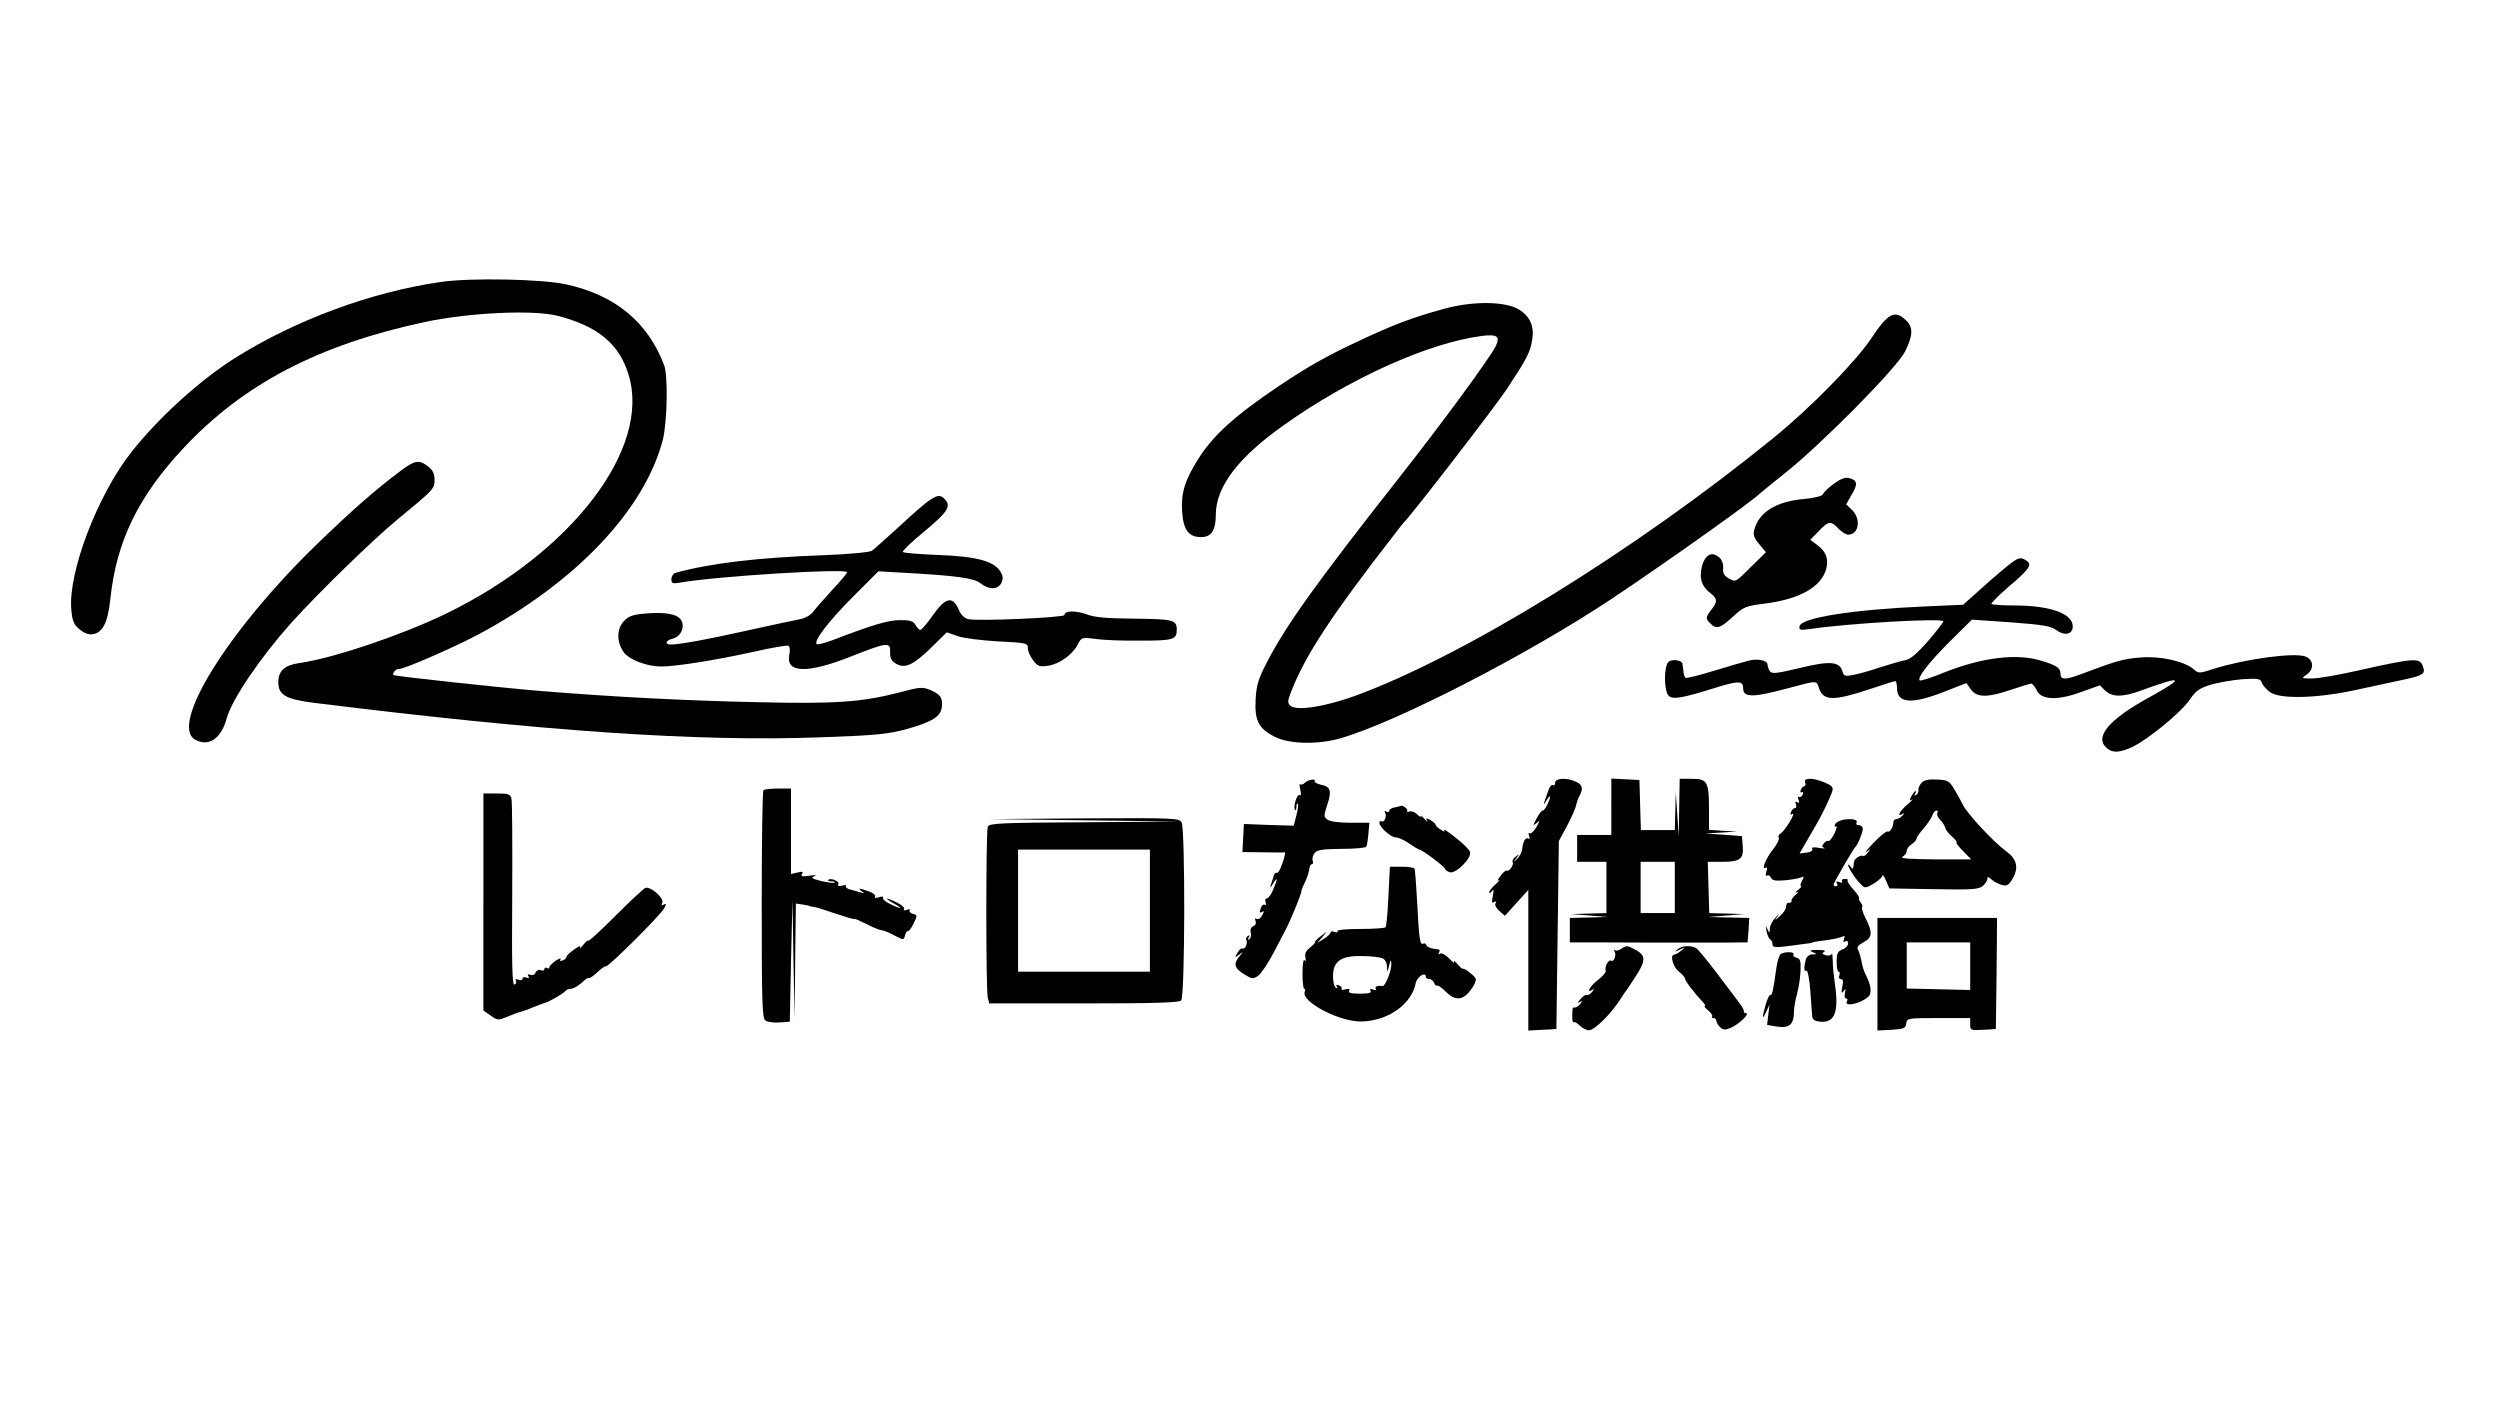 <svg preserveAspectRatio="xMidYMid meet" viewBox="0 0 1024 576" height="576pt" width="1024pt" xmlns="http://www.w3.org/2000/svg" version="1.0">
<g stroke="none" fill="#000000" transform="translate(0,576) scale(0.1,-0.1)">
<path d="M1805 4605 c-285 -41 -596 -156 -845 -313 -143 -91 -311 -243 -422
-384 -138 -175 -259 -491 -246 -644 4 -47 10 -62 33 -81 17 -15 37 -23 53 -21
42 5 64 47 74 145 25 236 114 419 300 618 245 262 553 423 988 516 184 39 446
51 546 25 164 -43 251 -115 289 -242 92 -302 -234 -728 -749 -978 -179 -87
-461 -182 -600 -202 -60 -8 -86 -32 -86 -78 0 -53 30 -70 147 -85 936 -116
1571 -160 2075 -141 231 8 274 13 353 34 105 30 139 51 143 92 3 37 -6 50 -48
68 -32 13 -43 12 -125 -10 -154 -40 -262 -48 -591 -40 -279 6 -579 21 -884 46
-156 13 -594 60 -598 65 -7 7 9 25 23 25 22 0 224 88 322 140 402 215 683 511
758 799 18 72 22 263 5 306 -67 176 -200 286 -400 330 -99 22 -392 28 -515 10z"></path>
<path d="M5915 4495 c-129 -35 -207 -64 -365 -139 -123 -58 -193 -98 -310
-176 -183 -123 -271 -203 -332 -300 -55 -87 -71 -139 -66 -216 5 -75 27 -104
78 -104 42 0 60 28 60 92 0 114 92 235 279 367 270 192 593 337 811 365 63 8
76 -2 56 -43 -27 -52 -219 -314 -390 -531 -344 -437 -468 -610 -548 -765 -34
-66 -42 -92 -45 -150 -5 -87 13 -122 83 -155 60 -28 171 -30 261 -5 227 64
772 344 1117 574 232 155 582 404 606 431 3 3 50 41 105 85 151 121 455 429
488 495 33 66 34 100 4 128 -46 44 -73 30 -141 -72 -65 -98 -251 -287 -401
-409 -572 -465 -1267 -893 -1714 -1057 -125 -45 -239 -63 -265 -41 -13 11 -13
19 4 62 59 149 165 310 423 642 17 23 34 44 37 47 30 28 370 469 421 545 82
124 97 152 105 204 9 54 -9 95 -54 123 -56 34 -188 36 -307 3z"></path>
<path d="M1643 3833 c-112 -84 -203 -165 -346 -303 -363 -352 -605 -742 -497
-800 55 -30 106 5 128 86 21 79 139 252 267 395 112 124 334 340 435 423 147
121 150 124 150 161 0 24 -7 39 -26 54 -37 29 -55 26 -111 -16z"></path>
<path d="M7512 3779 c-22 -16 -42 -35 -45 -43 -3 -8 -32 -15 -79 -20 -114 -10
-185 -55 -203 -128 -5 -18 0 -33 21 -57 l27 -33 -62 -61 c-61 -61 -61 -62 -89
-47 -20 12 -26 22 -24 42 2 14 -4 33 -13 42 -32 31 -63 15 -75 -39 -10 -45 0
-76 34 -103 31 -24 32 -36 6 -69 -24 -31 -25 -37 -4 -57 24 -25 41 -19 92 28
45 41 52 44 133 54 140 18 228 67 249 141 11 41 0 72 -37 99 l-28 21 34 35
c41 43 50 44 81 11 13 -14 31 -25 40 -25 44 0 54 64 16 101 l-24 23 23 41 c26
43 23 58 -12 67 -15 4 -35 -4 -61 -23z"></path>
<path d="M3809 3712 c-15 -9 -71 -57 -124 -107 -54 -49 -105 -95 -114 -101 -9
-6 -92 -14 -196 -18 -273 -10 -465 -33 -607 -72 -10 -3 -18 -15 -18 -26 0 -18
4 -20 38 -14 149 26 682 59 682 42 0 -3 -26 -35 -58 -69 -31 -34 -67 -74 -79
-90 -15 -20 -35 -30 -74 -37 -30 -6 -124 -26 -209 -45 -152 -34 -267 -55 -302
-55 -27 0 -21 17 7 24 33 8 51 46 36 74 -14 27 -64 36 -148 29 -55 -5 -69 -11
-90 -34 -28 -33 -27 -85 3 -126 23 -30 94 -57 152 -57 62 0 223 26 378 60 74
17 139 28 144 25 5 -3 7 -20 3 -37 -15 -75 73 -78 250 -8 152 60 165 62 163
18 -1 -25 5 -35 25 -47 37 -21 70 -5 146 69 l61 60 43 -15 c24 -9 98 -18 166
-22 118 -6 123 -7 123 -28 0 -12 10 -35 22 -50 18 -24 26 -27 60 -22 46 6 102
46 123 88 15 29 16 29 73 22 31 -5 115 -8 185 -7 132 0 147 4 147 44 0 41 -13
44 -172 46 -117 1 -164 5 -198 18 -44 16 -90 15 -90 -3 0 -11 -359 -26 -394
-17 -17 4 -31 19 -40 41 -24 55 -54 48 -105 -25 -23 -33 -46 -60 -51 -60 -5 0
-14 9 -20 20 -9 16 -21 20 -63 20 -49 0 -115 -20 -274 -81 -34 -13 -65 -21
-68 -17 -13 13 51 96 151 196 l102 102 103 -6 c219 -12 288 -22 315 -43 34
-27 70 -27 85 0 8 16 8 27 -1 44 -25 46 -96 66 -260 72 -74 3 -138 8 -142 12
-4 3 34 40 84 81 99 82 114 105 90 133 -19 21 -30 21 -63 -1z"></path>
<path d="M8242 3457 c-17 -12 -69 -56 -116 -98 l-85 -76 -158 -7 c-294 -13
-505 -46 -512 -81 -3 -16 2 -17 45 -11 167 24 544 45 544 31 0 -4 -28 -40 -62
-80 -45 -51 -72 -75 -94 -79 -16 -3 -64 -17 -105 -30 -40 -14 -90 -27 -110
-31 -31 -6 -37 -4 -42 14 -11 42 -52 45 -175 15 -96 -23 -115 -25 -123 -13 -5
8 -9 19 -9 26 0 17 -35 26 -73 18 -17 -4 -83 -23 -145 -42 -62 -19 -116 -33
-119 -29 -3 3 -7 16 -8 28 -1 13 -3 26 -4 30 -2 14 -42 19 -56 8 -21 -18 -20
-123 1 -141 18 -15 57 -8 194 35 91 28 110 28 110 -3 0 -40 41 -39 195 3 110
29 105 30 116 -4 19 -52 60 -52 216 0 48 16 91 30 96 30 4 0 7 -13 7 -28 0
-63 59 -68 192 -16 l92 36 19 -26 c24 -34 68 -34 165 -1 41 14 78 25 82 25 5
0 15 -12 22 -27 19 -41 86 -43 184 -7 l75 27 22 -22 c29 -27 71 -27 145 0 175
64 186 56 36 -27 -165 -90 -226 -162 -176 -207 24 -22 53 -21 105 3 64 30 201
142 236 194 26 38 40 47 88 62 32 9 90 19 129 22 64 4 73 2 78 -14 4 -11 19
-28 34 -39 40 -29 189 -26 347 8 66 14 154 33 195 42 85 18 95 25 85 53 -12
40 -32 38 -278 -17 -76 -17 -157 -31 -180 -30 -41 0 -42 0 -19 16 32 22 29 61
-5 74 -45 17 -242 -9 -374 -50 -61 -20 -64 -20 -84 -2 -37 32 -136 55 -217 48
-68 -5 -100 -14 -238 -66 -68 -26 -90 -27 -90 -2 0 24 -14 35 -77 54 -100 32
-243 15 -401 -48 -51 -21 -95 -35 -99 -32 -11 11 37 73 125 161 l89 88 159
-11 c132 -10 164 -15 187 -32 34 -25 67 -17 67 15 0 53 -92 86 -241 86 -47 0
-88 3 -92 6 -3 3 27 33 66 67 97 82 105 97 68 116 -14 8 -26 5 -49 -12z"></path>
<path d="M5345 2554 c-7 -7 -16 -10 -20 -6 -3 4 -3 -6 1 -22 4 -19 3 -27 -3
-23 -11 7 -28 -52 -18 -61 3 -3 5 3 5 13 0 10 3 16 6 13 3 -3 0 -25 -6 -48
l-11 -42 -102 3 -102 4 -3 -57 -3 -58 83 -1 c46 -1 86 -1 90 0 4 0 0 -20 -9
-44 -8 -25 -18 -43 -23 -40 -4 3 -10 -3 -13 -13 -2 -9 -8 -26 -12 -37 -4 -13
-1 -12 9 5 20 32 20 22 1 -24 -8 -20 -20 -36 -26 -36 -6 0 -8 -7 -5 -16 3 -8
2 -13 -3 -10 -5 3 -12 -1 -15 -10 -9 -22 -8 -26 5 -18 8 4 7 0 -1 -15 -6 -12
-16 -18 -22 -15 -7 5 -9 2 -5 -9 3 -9 -1 -18 -10 -21 -9 -4 -13 -14 -10 -26 3
-11 0 -23 -5 -27 -7 -4 -8 -1 -3 7 5 9 4 11 -4 6 -6 -4 -9 -11 -6 -16 7 -12
-5 -41 -16 -35 -4 3 -13 -5 -20 -17 -12 -22 -11 -22 7 -8 18 14 18 14 2 -6
-27 -31 -22 -50 17 -74 32 -20 38 -21 58 -7 12 8 41 51 64 95 23 44 46 88 51
98 18 34 62 141 62 151 0 6 7 24 16 41 8 17 16 41 17 52 1 11 5 20 10 20 5 0
7 6 4 14 -3 8 0 22 7 31 10 14 30 17 110 18 53 0 99 4 102 9 3 4 7 28 9 53 l4
45 -78 0 c-46 0 -84 5 -94 13 -15 11 -15 16 -1 59 20 58 14 77 -26 84 -16 4
-28 10 -25 14 7 12 -26 7 -40 -6z"></path>
<path d="M6370 2554 c0 -8 -4 -13 -9 -10 -5 3 -14 -6 -19 -22 -22 -62 -24 -67
-8 -42 18 30 21 21 4 -15 -6 -14 -15 -25 -19 -25 -5 0 -16 -15 -25 -32 -16
-31 -16 -32 0 -19 15 13 15 11 -1 -17 -10 -17 -22 -28 -27 -25 -5 4 -7 -1 -3
-11 4 -9 3 -14 -2 -11 -12 7 -22 -9 -26 -41 -1 -14 -11 -33 -21 -42 -17 -16
-17 -16 -3 3 13 18 13 19 -3 6 -10 -7 -15 -17 -12 -23 6 -10 -15 -40 -25 -34
-3 2 -15 -8 -26 -23 -12 -16 -14 -22 -4 -16 8 6 2 -1 -13 -15 -16 -14 -28 -29
-28 -35 0 -5 5 -3 11 5 7 11 8 6 4 -19 -6 -26 -4 -32 5 -26 9 5 11 4 6 -4 -5
-7 2 -20 15 -32 l23 -20 48 53 48 53 0 -288 0 -288 58 3 57 3 5 385 5 385 33
61 c18 34 34 71 37 82 2 11 8 30 14 41 17 31 13 47 -14 59 -38 18 -85 15 -85
-4z"></path>
<path d="M6600 2455 l0 -115 -70 0 -70 0 0 -55 0 -55 60 0 60 0 0 -105 0 -105
-72 -2 -73 -2 75 -6 75 -6 -77 -2 -78 -2 0 -50 0 -50 103 0 c56 0 167 -1 247
-1 80 0 197 0 262 0 l116 1 4 50 3 50 -85 2 -85 2 75 6 75 6 -72 2 -72 2 -3
105 -3 105 61 0 c72 0 87 12 82 67 l-3 38 -75 6 -75 5 65 4 65 4 -57 3 -58 4
0 85 c0 112 -7 124 -70 124 l-50 0 -2 -117 -2 -118 -6 90 -6 90 -2 -77 -2 -78
-70 0 -69 0 -3 103 -3 102 -57 3 -58 3 0 -116z m260 -330 l0 -105 -70 0 -70 0
0 105 0 105 70 0 70 0 0 -105z"></path>
<path d="M7394 2555 c3 -8 1 -15 -3 -15 -5 0 -12 -7 -15 -16 -3 -8 -2 -12 4
-9 6 3 7 -1 4 -9 -3 -9 -10 -13 -15 -10 -5 3 -6 -3 -2 -12 4 -12 3 -15 -5 -10
-8 5 -10 2 -6 -8 3 -9 2 -16 -4 -16 -5 0 -13 -7 -16 -16 -4 -10 -2 -13 6 -8 7
4 2 -10 -11 -32 -13 -21 -29 -43 -37 -47 -8 -5 -12 -13 -8 -18 3 -6 -7 -27
-23 -47 -30 -37 -50 -88 -31 -76 6 4 8 -2 3 -16 -4 -14 -3 -20 3 -16 5 3 12
-1 16 -9 4 -11 18 -14 53 -11 26 2 56 7 67 11 16 7 17 6 7 -13 -7 -12 -8 -22
-4 -22 4 0 -2 -7 -13 -16 -10 -8 -12 -13 -4 -9 8 4 6 -1 -5 -10 -11 -9 -19
-21 -17 -26 1 -5 -4 -8 -10 -7 -7 2 -12 -5 -12 -14 1 -9 -10 -27 -25 -40 -22
-20 -24 -20 -11 -3 10 15 8 14 -7 -3 -13 -13 -23 -33 -24 -45 0 -21 -1 -21
-10 -2 -7 16 -8 14 -3 -10 3 -16 10 -31 15 -33 5 -2 9 -11 9 -19 0 -13 9 -15
58 -9 31 4 68 9 82 11 14 1 25 3 25 5 0 1 11 3 25 5 53 6 90 14 100 20 6 4 7
-1 3 -11 -4 -12 -3 -15 5 -10 7 4 12 1 12 -9 0 -8 -11 -20 -24 -24 -19 -8 -23
-17 -23 -50 0 -23 3 -41 8 -41 5 0 6 -7 3 -15 -4 -8 -1 -15 6 -15 9 0 11 -10
6 -32 -5 -25 -3 -29 5 -18 9 12 10 11 6 -7 -3 -13 -1 -23 5 -23 5 0 7 -4 4 -9
-17 -27 53 -14 86 16 17 15 12 49 -12 95 -5 9 -12 31 -15 49 -3 18 -10 39 -14
48 -7 11 -1 19 23 32 36 19 37 41 6 101 -10 20 -16 39 -13 42 3 3 1 12 -5 19
-7 8 -10 16 -7 18 2 3 -8 19 -24 36 -16 18 -26 34 -23 37 3 3 -2 6 -12 6 -9 0
-14 -4 -11 -10 4 -6 -1 -7 -11 -3 -12 4 -15 3 -10 -5 4 -7 2 -12 -3 -12 -6 0
-11 3 -11 6 0 7 81 147 89 154 10 8 31 60 31 75 0 8 -7 15 -16 15 -8 0 -13 4
-10 9 8 13 -14 19 -51 14 -17 -3 -34 -12 -37 -20 -3 -8 -1 -11 4 -8 6 4 3 -9
-6 -29 -10 -19 -21 -33 -25 -31 -3 3 -12 -1 -18 -9 -9 -11 -9 -15 1 -19 7 -3
-2 -3 -21 0 -22 4 -32 3 -28 -4 4 -6 -5 -13 -22 -15 l-30 -4 23 40 c13 23 33
57 44 76 24 40 57 109 67 139 5 17 -1 23 -31 36 -48 20 -88 20 -80 0z"></path>
<path d="M7870 2553 c-8 -10 -14 -23 -12 -29 1 -7 -3 -16 -9 -20 -8 -4 -9 -3
-5 4 4 7 5 12 2 12 -3 0 -10 -10 -17 -21 -9 -17 -8 -20 3 -14 7 4 -2 -5 -19
-20 -32 -26 -46 -54 -20 -39 9 5 9 3 -1 -7 -7 -8 -18 -14 -25 -14 -7 0 -12 -7
-12 -15 -1 -20 -15 -41 -24 -36 -4 3 -30 -18 -57 -46 -27 -29 -40 -45 -29 -37
18 13 19 13 6 -3 -7 -10 -16 -16 -20 -14 -9 6 -36 -11 -37 -24 -1 -5 -2 -16
-3 -22 -1 -9 -4 -8 -11 2 -5 8 -10 11 -10 7 0 -11 31 -59 52 -79 16 -17 19
-17 53 3 19 12 35 26 35 32 1 7 7 -2 15 -20 l14 -32 182 -3 c156 -3 184 -1
200 13 11 9 19 22 19 29 0 10 5 9 18 -3 9 -8 28 -18 42 -22 21 -5 28 0 43 25
26 44 19 80 -23 111 -55 40 -165 159 -181 194 -5 11 -20 38 -33 60 -22 37 -27
40 -72 42 -36 2 -53 -2 -64 -14z m65 -123 c-3 -5 2 -18 12 -28 10 -10 19 -25
21 -33 1 -8 14 -24 28 -36 14 -13 22 -23 18 -23 -5 0 7 -16 26 -35 l34 -35
-150 0 c-106 1 -144 4 -131 11 9 5 17 16 17 24 0 8 9 20 20 27 11 7 20 17 20
23 0 5 14 25 30 43 16 19 32 42 35 53 4 10 11 19 16 19 6 0 8 -4 4 -10z"></path>
<path d="M3127 2523 c-4 -3 -7 -214 -7 -468 0 -388 2 -464 14 -474 8 -7 34
-11 58 -9 l43 3 5 250 6 250 4 -245 5 -245 2 237 3 237 28 -4 c15 -2 27 -5 27
-6 0 -1 9 -3 20 -4 11 -2 53 -15 93 -29 39 -13 72 -23 72 -20 0 2 19 -6 43
-18 23 -12 48 -23 55 -25 6 -2 18 -4 25 -6 6 -2 27 -11 45 -21 33 -17 34 -17
39 3 3 12 8 19 12 17 3 -2 14 12 23 31 16 34 16 35 -3 40 -10 3 -16 9 -13 14
3 5 -3 6 -12 2 -10 -4 -15 -2 -11 4 3 5 -10 17 -29 26 -47 23 -57 21 -14 -3
43 -24 33 -26 -14 -3 -19 9 -33 21 -29 26 3 5 -4 6 -17 2 -14 -5 -20 -3 -16 3
3 6 -8 15 -26 21 -39 14 -47 14 -28 0 12 -9 12 -10 -3 -5 -11 3 -30 9 -43 12
-13 3 -22 10 -19 14 3 5 -5 6 -17 2 -14 -3 -19 -1 -14 6 7 11 -31 28 -41 18
-4 -3 2 -6 12 -6 10 0 16 -2 13 -5 -3 -3 -27 0 -54 6 -39 10 -44 14 -28 20 11
5 3 6 -20 2 -30 -4 -37 -3 -31 7 6 10 2 11 -19 6 l-26 -6 0 175 0 175 -53 0
c-30 0 -57 -3 -60 -7z"></path>
<path d="M1980 2066 l0 -445 30 -21 c28 -20 31 -20 67 -5 21 9 45 18 54 20 8
2 32 10 52 19 21 8 41 16 45 17 17 3 81 40 87 49 3 5 14 10 23 10 10 0 29 11
44 24 14 14 28 23 30 20 3 -2 18 8 34 23 16 15 32 27 36 25 10 -3 223 209 238
237 10 19 10 22 -1 16 -9 -6 -11 -3 -6 8 7 19 -49 68 -70 60 -7 -3 -62 -54
-123 -115 -60 -60 -110 -106 -110 -101 0 4 -10 -3 -21 -17 -11 -14 -17 -18
-13 -11 4 9 -6 5 -24 -8 -18 -12 -32 -26 -32 -31 0 -4 -7 -11 -16 -14 -9 -4
-13 -2 -8 5 3 6 -5 3 -20 -6 -14 -10 -26 -22 -26 -27 0 -5 -4 -6 -10 -3 -5 3
-10 2 -10 -4 0 -6 -7 -8 -15 -5 -8 4 -17 -1 -21 -9 -3 -9 -12 -13 -21 -10 -11
4 -14 2 -9 -5 5 -8 2 -10 -8 -6 -9 3 -16 1 -16 -5 0 -6 -7 -8 -17 -4 -10 4
-14 2 -10 -4 4 -6 1 -13 -6 -16 -9 -3 -11 74 -9 367 1 204 0 381 -3 394 -5 19
-12 22 -60 22 l-55 0 0 -444z"></path>
<path d="M5713 2453 c-13 -2 -23 -9 -23 -14 0 -6 -5 -7 -12 -3 -6 4 -8 3 -5
-4 9 -14 -3 -43 -14 -36 -5 3 -9 0 -9 -6 0 -18 47 -60 67 -60 10 0 35 -11 55
-25 20 -14 39 -25 42 -25 11 0 106 -72 106 -80 0 -4 9 -10 19 -13 26 -6 92 61
82 84 -3 9 -30 36 -60 59 -30 24 -51 37 -46 31 5 -9 1 -9 -14 1 -12 7 -21 16
-21 20 0 4 -10 12 -21 19 -17 9 -20 8 -14 -3 3 -7 -1 -4 -9 6 -9 11 -16 16
-16 12 0 -4 -7 0 -16 9 -9 9 -23 14 -31 11 -8 -3 -12 -2 -9 3 5 7 -21 25 -27
20 -1 -1 -12 -4 -24 -6z"></path>
<path d="M4445 2400 l390 -5 -391 -3 c-347 -2 -393 -4 -398 -18 -8 -20 -8
-672 0 -701 l6 -23 387 0 c288 0 390 3 399 12 16 16 17 700 2 729 -10 18 -24
19 -398 17 l-387 -3 390 -5z m265 -370 l0 -250 -270 0 -270 0 0 250 0 250 270
0 270 0 0 -250z"></path>
<path d="M5687 2089 c-3 -66 -8 -124 -12 -127 -4 -4 -51 -7 -105 -7 -57 0 -96
-4 -92 -9 3 -5 -2 -7 -11 -3 -10 3 -17 3 -17 -2 0 -5 -12 -17 -27 -26 l-28
-18 20 23 20 24 -27 -20 c-14 -10 -24 -21 -22 -23 2 -2 -7 -12 -20 -22 -17
-13 -23 -26 -19 -41 3 -14 1 -18 -4 -11 -4 6 -8 -16 -8 -53 0 -35 3 -64 7 -64
4 0 5 -6 2 -13 -15 -41 147 -125 236 -121 108 4 202 71 219 158 6 26 41 48 41
25 0 -5 6 -9 14 -9 8 0 17 -7 20 -16 4 -9 9 -14 12 -11 3 3 19 -8 35 -24 39
-39 70 -38 103 6 16 21 24 40 20 48 -9 14 -47 43 -52 39 -2 -2 -12 7 -23 20
-11 13 -17 16 -13 8 4 -8 -5 -2 -19 13 -15 16 -32 25 -39 21 -7 -4 -8 -3 -4 4
4 7 4 12 -1 13 -30 3 -48 9 -51 19 -2 5 -7 8 -12 5 -14 -8 -18 22 -25 165 -4
74 -9 138 -11 142 -3 5 -27 8 -53 8 l-48 0 -6 -121z m-24 -254 c9 -4 18 -19
18 -34 1 -26 1 -26 9 4 6 25 8 26 9 7 1 -27 -25 -93 -36 -91 -20 3 -34 -2 -28
-11 4 -6 -1 -7 -11 -3 -12 4 -15 3 -10 -5 5 -9 -7 -12 -44 -12 -36 0 -49 3
-44 12 5 8 0 9 -14 6 -12 -4 -20 -3 -17 2 3 4 -2 11 -11 14 -10 4 -13 2 -8 -6
4 -7 3 -8 -4 -4 -7 4 -12 25 -12 47 0 62 33 85 119 83 36 0 74 -5 84 -9z"></path>
<path d="M7690 1770 l0 -231 58 3 c50 3 57 6 60 26 3 22 6 22 133 22 l129 0 0
-26 c0 -24 2 -25 53 -22 l52 3 3 228 2 227 -245 0 -245 0 0 -230z m380 33 l0
-98 -130 3 -130 3 0 95 0 94 130 0 130 0 0 -97z"></path>
<path d="M6643 1875 c-11 -8 -24 -11 -28 -7 -5 4 -5 2 -2 -5 9 -14 -2 -45 -14
-38 -10 7 -28 -26 -22 -41 2 -6 -12 -23 -32 -38 -32 -25 -51 -57 -22 -40 8 5
8 3 -2 -9 -7 -9 -17 -15 -21 -12 -4 2 -16 -5 -26 -17 -12 -14 -14 -18 -4 -13
13 8 13 6 2 -8 -8 -9 -18 -15 -22 -14 -9 2 -10 -2 -10 -40 0 -14 3 -24 6 -20
3 3 14 -3 25 -14 10 -10 27 -19 37 -19 23 0 89 65 129 127 10 15 21 33 26 38
4 6 23 34 42 64 38 60 36 80 -14 105 -24 13 -31 13 -48 1z"></path>
<path d="M6872 1872 c-15 -11 -14 -12 8 -2 24 11 24 10 6 -4 -11 -9 -23 -16
-28 -16 -19 0 -6 -50 18 -69 14 -11 25 -23 25 -28 -1 -8 42 -65 72 -95 9 -10
14 -18 10 -18 -5 -1 2 -9 14 -19 12 -10 19 -21 16 -25 -4 -3 -1 -6 5 -6 7 0
12 -5 12 -11 0 -6 7 -17 15 -26 13 -12 21 -13 44 -3 32 13 81 60 63 60 -7 0
-11 4 -9 8 1 4 -8 21 -21 37 -12 17 -54 71 -92 122 -38 50 -75 95 -82 99 -20
13 -59 11 -76 -4z"></path>
<path d="M7425 1860 c19 -8 19 -9 -1 -9 -14 -1 -24 -9 -28 -23 -8 -33 -7 -50
3 -44 5 4 12 -33 16 -81 3 -49 7 -96 8 -107 1 -13 11 -19 34 -21 59 -5 76 42
58 160 -4 28 -8 68 -8 89 -1 22 -2 35 -4 29 -2 -6 -13 -8 -24 -6 -16 5 -18 8
-7 14 8 6 -2 8 -27 8 -31 0 -36 -2 -20 -9z"></path>
<path d="M7294 1852 c-6 -4 -14 -29 -18 -57 -12 -89 -18 -116 -24 -110 -3 3
-12 -14 -19 -37 -16 -55 -16 -71 1 -33 l14 30 -5 -41 -5 -42 41 -7 c49 -8 69
9 69 60 0 17 6 51 13 75 7 25 13 67 14 94 2 40 -2 50 -16 53 -11 3 -16 9 -13
14 6 11 -36 12 -52 1z"></path>
</g>
</svg>
